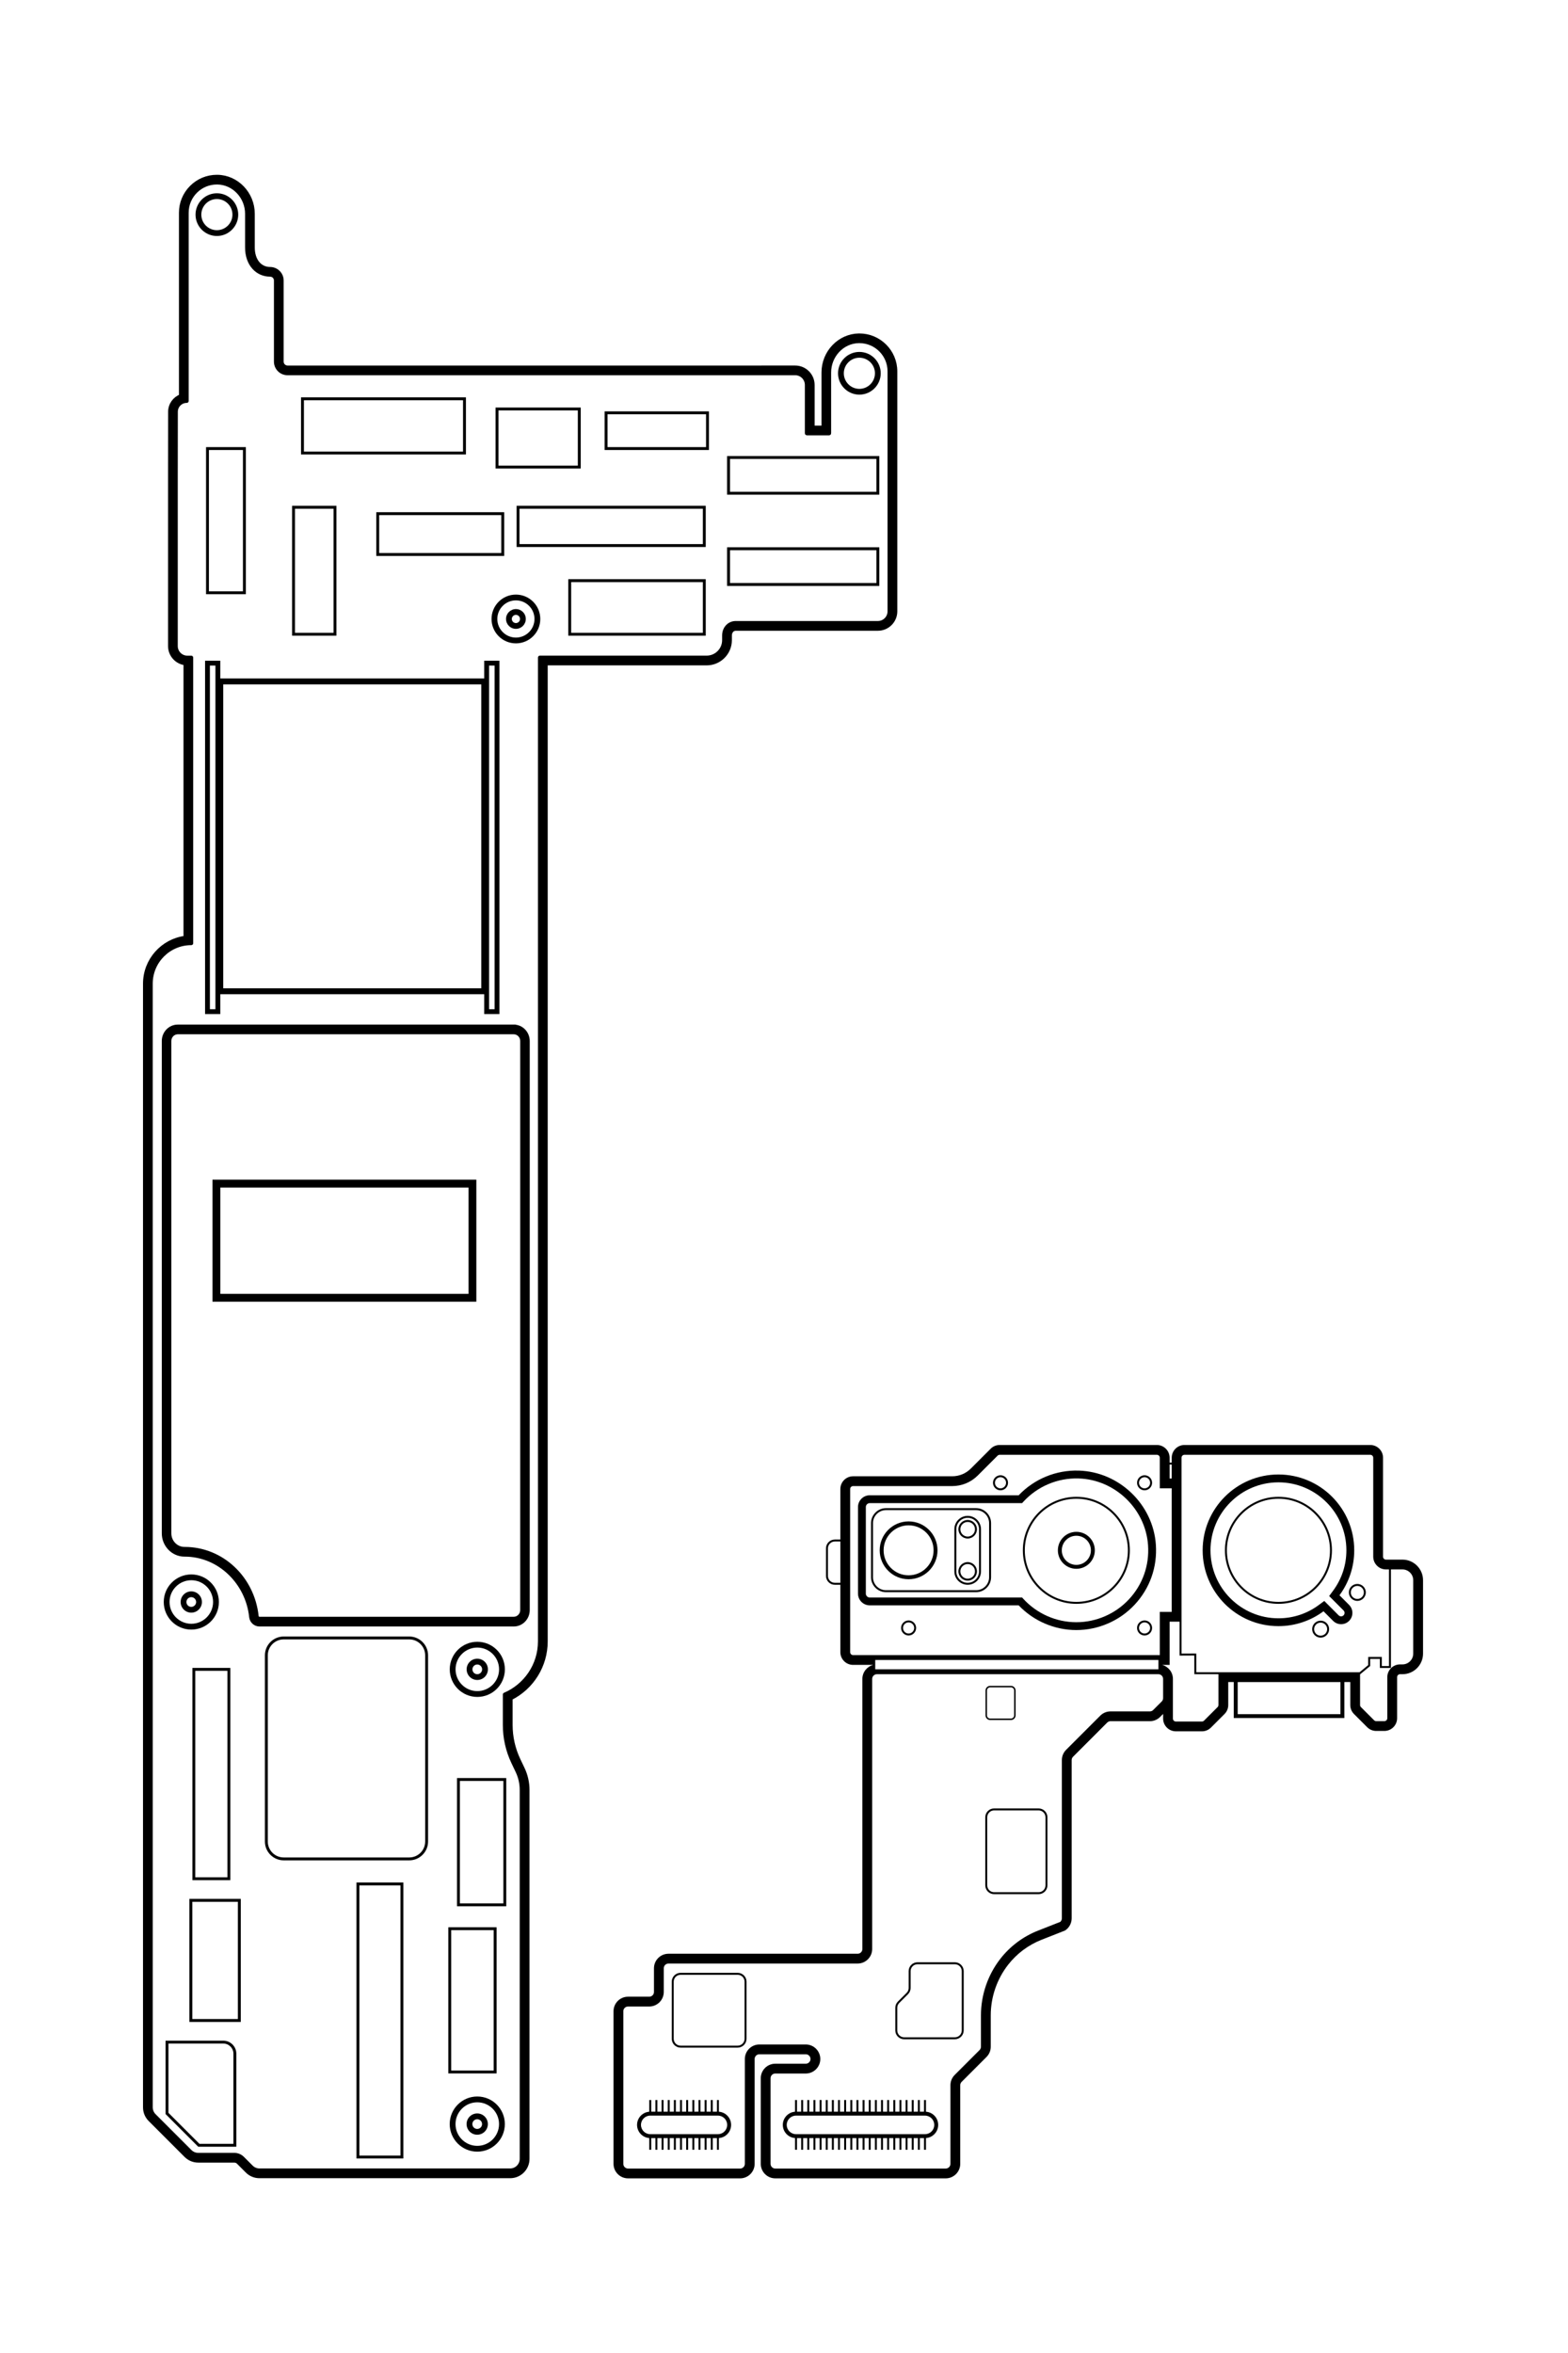 <svg xmlns="http://www.w3.org/2000/svg" id="Layer_1" data-name="Layer 1" viewBox="0 0 800 1200"><defs><style>      .cls-1, .cls-2 {        fill: none;      }      .cls-3, .cls-4, .cls-2 {        stroke-miterlimit: 10;      }      .cls-3, .cls-4, .cls-2, .cls-5 {        stroke: #000;      }      .cls-3, .cls-5 {        stroke-width: 2px;      }      .cls-2 {        stroke-width: 4px;      }      .cls-5 {        stroke-linejoin: round;      }    </style></defs><g><path class="cls-3" d="M262.127,526.475c2.359,0,4.287,1.98,4.287,4.425v290.201c0,2.435-1.918,4.425-4.287,4.425h-129.75c-.715,0-1.341-.546-1.409-1.243-2.075-19.591-17.863-34.373-36.734-34.373h-.127c-4.238,0-7.693-3.567-7.693-7.942v-251.069c0-2.435,1.918-4.425,4.287-4.425h171.437M262.127,523.524H90.69c-3.945,0-7.145,3.304-7.145,7.376v251.069c0,5.992,4.747,10.892,10.551,10.892h.127c17.56,0,32.026,14.075,33.896,31.746.235,2.223,2.095,3.88,4.258,3.88h129.75c3.945,0,7.145-3.304,7.145-7.376v-290.201c0-4.072-3.201-7.376-7.145-7.376h0v-.01l0-0Z"></path><g><circle class="cls-1" cx="438.46" cy="190.372" r="9.417"></circle><path d="M438.46,201.264c-6.012,0-10.892-4.89-10.892-10.892s4.89-10.892,10.892-10.892,10.892,4.89,10.892,10.892-4.89,10.892-10.892,10.892ZM438.46,182.431c-4.375,0-7.942,3.567-7.942,7.942s3.567,7.942,7.942,7.942,7.942-3.567,7.942-7.942-3.567-7.942-7.942-7.942Z"></path></g><g><circle class="cls-1" cx="110.653" cy="109.461" r="9.417"></circle><path d="M110.653,120.353c-6.012,0-10.892-4.89-10.892-10.892s4.89-10.892,10.892-10.892,10.892,4.89,10.892,10.892-4.89,10.892-10.892,10.892ZM110.653,101.51c-4.375,0-7.942,3.567-7.942,7.942s3.567,7.942,7.942,7.942,7.942-3.567,7.942-7.942-3.567-7.942-7.942-7.942Z"></path></g><path d="M97.609,805.895c6.123,0,11.104,4.981,11.104,11.104s-4.981,11.104-11.104,11.104-11.104-4.981-11.104-11.104,4.981-11.104,11.104-11.104M97.609,802.945c-7.77,0-14.064,6.295-14.064,14.064s6.295,14.064,14.064,14.064,14.064-6.295,14.064-14.064-6.295-14.064-14.064-14.064h0Z"></path><path d="M97.589,814.534c1.364,0,2.475,1.111,2.475,2.475s-1.111,2.475-2.475,2.475-2.475-1.111-2.475-2.475,1.111-2.475,2.475-2.475M97.589,811.583c-3.001,0-5.426,2.425-5.426,5.426s2.425,5.426,5.426,5.426,5.426-2.425,5.426-5.426-2.425-5.426-5.426-5.426h-0Z"></path><path d="M243.528,840.238c6.123,0,11.104,4.981,11.104,11.104s-4.981,11.104-11.104,11.104-11.104-4.981-11.104-11.104,4.981-11.104,11.104-11.104M243.528,837.287c-7.77,0-14.064,6.295-14.064,14.064s6.295,14.064,14.064,14.064,14.064-6.295,14.064-14.064-6.295-14.064-14.064-14.064h0Z"></path><path d="M243.508,848.876c1.364,0,2.475,1.111,2.475,2.475s-1.111,2.475-2.475,2.475-2.475-1.111-2.475-2.475,1.111-2.475,2.475-2.475M243.508,845.916c-3.001,0-5.426,2.425-5.426,5.426s2.425,5.426,5.426,5.426,5.426-2.425,5.426-5.426-2.425-5.426-5.426-5.426h0Z"></path><path class="cls-5" d="M110.653,93.093h.253c8.497.141,15.135,7.436,15.135,15.934v17.187c0,8.598,5.264,13.872,11.771,13.883,1.627,0,2.95,1.303,2.95,2.93v41.395c0,3.284,2.657,5.941,5.941,5.941h258.99c3.284,0,5.951,2.667,5.951,5.951v24.653s.02.04.04.04h11.326s.04-.02.04-.434v-30.645c0-8.497,6.648-15.802,15.146-15.934h.242c8.497,0,15.388,6.891,15.388,15.388v122.387c0,3.284-2.657,5.941-5.941,5.941h-72.515c-3.284,0-5.941,2.657-5.941,6.396v2.354c0,4.921-3.981,8.901-8.901,8.901h-85.064v501.714c0,12.185-7.386,22.633-17.924,27.139h.01v15.519c0,6.588,1.465,13.084,4.294,19.025l2.162,4.547c1.415,2.971,2.152,6.224,2.152,9.508v188.173c0,3.253-2.637,5.901-5.901,5.901h-127.873c-1.566,0-3.072-.626-4.173-1.728l-4.496-4.496c-1.101-1.101-2.607-1.728-4.173-1.728h-18.399c-1.566,0-3.072-.626-4.173-1.728l-18.318-18.318c-1.111-1.111-1.728-2.607-1.728-4.173V501.67c0-11.407,9.245-20.652,20.652-20.652v-145.636h-1.98c-3.264,0-5.901-2.647-5.901-5.901v-86.953s.03-21.996.04-32.534c0-3.051,2.475-5.517,5.527-5.517v-95.996c0-8.497,6.891-15.388,15.388-15.388M110.653,90.143h0c-4.9,0-9.508,1.91-12.973,5.375s-5.375,8.073-5.375,12.973v93.571c-3.223,1.202-5.527,4.304-5.527,7.931-.01,10.538-.04,32.514-.04,32.534v86.953c0,4.557,3.455,8.315,7.881,8.8v139.968c-11.629,1.455-20.652,11.407-20.652,23.421v573.056c0,2.364.919,4.587,2.597,6.264l18.318,18.318c1.677,1.677,3.9,2.597,6.264,2.597h18.399c.788,0,1.526.303,2.081.859l4.496,4.496c1.677,1.677,3.9,2.597,6.264,2.597h127.914c4.88,0,8.851-3.971,8.851-8.851v-188.173c0-3.708-.839-7.436-2.435-10.781l-2.162-4.547c-2.627-5.517-4.011-11.66-4.011-17.762v-13.64c10.942-5.486,17.904-16.671,17.904-29.018v-498.753h82.113c6.537,0,11.852-5.315,11.852-11.852v-2.354c0-1.99,1.253-3.445,2.991-3.445h72.515c4.9,0,8.891-3.991,8.891-8.891v-122.387c0-10.114-8.224-18.338-18.338-18.338h-.293c-9.952.162-18.045,8.629-18.045,18.884v28.119h-5.507v-21.743c0-4.91-3.991-8.901-8.901-8.901H146.713c-1.647,0-2.991-1.344-2.991-2.991v-41.395c0-3.233-2.647-5.87-5.901-5.88-5.284-.01-8.831-4.405-8.831-10.932v-17.187c0-10.255-8.093-18.732-18.035-18.894h-.303v0Z"></path><path d="M243.508,1072.15c6.123,0,11.104,4.981,11.104,11.104s-4.981,11.104-11.104,11.104-11.104-4.981-11.104-11.104,4.981-11.104,11.104-11.104M243.508,1069.189c-7.77,0-14.064,6.295-14.064,14.064s6.295,14.064,14.064,14.064,14.064-6.295,14.064-14.064-6.295-14.064-14.064-14.064h0Z"></path><path d="M243.477,1080.779c1.364,0,2.475,1.111,2.475,2.475s-1.111,2.475-2.475,2.475-2.475-1.111-2.475-2.475,1.111-2.475,2.475-2.475M243.477,1077.828c-3.001,0-5.426,2.425-5.426,5.426s2.425,5.426,5.426,5.426,5.426-2.425,5.426-5.426-2.425-5.426-5.426-5.426h0Z"></path><path d="M208.811,948.752h-64.068c-5.284,0-9.588-4.304-9.588-9.589v-94.976c0-5.284,4.304-9.589,9.588-9.589h64.068c5.284,0,9.589,4.304,9.589,9.589v94.976c0,5.284-4.304,9.589-9.589,9.589ZM144.743,836.075c-4.476,0-8.113,3.637-8.113,8.113v94.976c0,4.476,3.637,8.113,8.113,8.113h64.068c4.476,0,8.113-3.637,8.113-8.113v-94.976c0-4.476-3.637-8.113-8.113-8.113h-64.068Z"></path><path d="M205.8,1100.794h-23.926v-140.746h23.926v140.746ZM183.35,1099.319h20.975v-137.795h-20.975v137.795Z"></path><path d="M253.359,1057.419h-24.633v-74.536h24.633v74.536ZM230.201,1055.943h21.683v-71.585h-21.683v71.585Z"></path><path d="M258.3,972.183h-25.138v-65.402h25.138v65.402ZM234.637,970.708h22.188v-62.451h-22.188v62.451h-0Z"></path><path d="M122.848,1031.159h-26.209v-62.745h26.209s0,62.745 0,62.745ZM98.114,1029.684h23.259v-59.784h-23.259v59.784Z"></path><path d="M117.524,958.866h-19.359v-108.252h19.359v108.252ZM99.63,957.391h16.409v-105.302h-16.409v105.302Z"></path><path d="M120.565,1094.813h-19.419l-16.681-16.681v-37.414h29.473c3.658,0,6.638,2.981,6.638,6.638v47.468l-.01-.01ZM101.752,1093.338h17.338v-45.992c0-2.839-2.314-5.163-5.163-5.163h-27.987v35.333l15.812,15.812v.01l-0-0Z"></path><path d="M125.445,303.04h-20.319v-75.021h20.319v75.021ZM106.591,301.565h17.368v-72.07h-17.368v72.07Z"></path><path d="M171.65,324.197h-22.632v-66.24h22.632v66.24ZM150.502,322.722h19.672v-63.28h-19.672v63.28Z"></path><path d="M257.239,283.519h-65.26v-22.299h65.26v22.299-0ZM193.453,282.044h62.31v-19.349h-62.31l0,19.349h-0Z"></path><path d="M360.075,278.962h-96.501v-21.006h96.501v21.006ZM265.049,277.487h93.551v-18.045h-93.551v18.045Z"></path><path d="M360.075,324.197h-70.14v-28.816h70.14v28.816ZM291.41,322.722h67.19v-25.856h-67.19v25.856h-0Z"></path><path d="M448.625,298.816h-77.658v-19.702h77.658v19.702ZM372.442,297.341h74.707v-16.752h-74.707v16.752h0Z"></path><path d="M448.625,252.278h-77.658v-19.702h77.658v19.702ZM372.442,250.803h74.707v-16.752h-74.707v16.752h0Z"></path><path d="M361.702,229.494h-53.217v-19.702h53.217v19.702ZM309.96,228.019h50.266v-16.752h-50.266v16.752Z"></path><path d="M296.29,238.931h-43.446v-31.089h43.446v31.089ZM254.319,237.456h40.496v-28.139h-40.496v28.139Z"></path><path d="M237.718,231.778h-84.134v-29.139h84.134v29.139h-0ZM155.059,230.303h81.184v-26.189h-81.184v26.189Z"></path><path d="M263.22,306.182c5.224,0,9.477,4.254,9.477,9.487s-4.254,9.487-9.477,9.487-9.487-4.254-9.487-9.487,4.254-9.487,9.487-9.487M263.22,303.232c-6.871,0-12.438,5.567-12.438,12.438s5.567,12.438,12.438,12.438,12.438-5.567,12.438-12.438-5.567-12.438-12.438-12.438h0Z"></path><path d="M263.22,313.578c1.152,0,2.091.94,2.091,2.091s-.94,2.091-2.091,2.091-2.091-.94-2.091-2.091.94-2.091,2.091-2.091M263.22,310.618c-2.789,0-5.042,2.253-5.042,5.042s2.253,5.042,5.042,5.042,5.042-2.253,5.042-5.042-2.253-5.042-5.042-5.042h0l-0.0 0Z"></path><path class="cls-3" d="M246.554,348.022v157.003H112.884v-157.003h133.67M247.549,347.011H111.888v159.023h135.661v-159.023h0Z"></path><path class="cls-4" d="M111.896,516.664h-6.77v-179.211h6.77v179.211ZM106.591,515.189h3.819v-176.26h-3.819v176.26Z"></path><path class="cls-4" d="M254.319,516.664h-6.77v-179.211h6.77v179.211ZM249.024,515.189h3.819v-176.26h-3.819v176.26Z"></path><rect class="cls-2" x="110.41" y="603.633" width="130.622" height="58.211"></rect></g><g><path class="cls-1" d="M591.739,743.429c0-.827-.673-1.5-1.5-1.5h-80.204c-.395,0-.781.16-1.061.439l-10.099,10.099c-3.495,3.494-8.141,5.418-13.082,5.418h-50.539c-.827,0-1.5.673-1.5,1.5v83.193c0,.827.673,1.5,1.5,1.5h156.484v-22.048h6.079v-63.005h-6.079v-15.597Z"></path><path d="M376.377,1044.259h-29.142c-2.481,0-4.5-2.019-4.5-4.5v-29.141c0-2.481,2.019-4.5,4.5-4.5h29.142c2.481,0,4.5,2.019,4.5,4.5v29.141c0,2.481-2.019,4.5-4.5,4.5ZM347.235,1007.118c-1.93,0-3.5,1.57-3.5,3.5v29.141c0,1.93,1.57,3.5,3.5,3.5h29.142c1.93,0,3.5-1.57,3.5-3.5v-29.141c0-1.93-1.57-3.5-3.5-3.5h-29.142v0Z"></path><path d="M529.907,966h-22.715c-2.481,0-4.5-2.019-4.5-4.5v-34.721c0-2.481,2.019-4.5,4.5-4.5h22.715c2.481,0,4.5,2.019,4.5,4.5v34.721c0,2.481-2.019,4.5-4.5,4.5ZM507.192,923.28c-1.93,0-3.5,1.57-3.5,3.5v34.721c0,1.93,1.57,3.5,3.5,3.5h22.715c1.93,0,3.5-1.57,3.5-3.5v-34.721c0-1.93-1.57-3.5-3.5-3.5h-22.715Z"></path><path d="M487.186,1039.995h-25.896c-2.481,0-4.5-2.019-4.5-4.5v-11.542c0-1.202.468-2.332,1.317-3.182l4.469-4.468c.66-.661,1.024-1.541,1.024-2.476v-8.587c0-2.481,2.019-4.5,4.5-4.5h19.085c2.481,0,4.5,2.019,4.5,4.5v30.254c0,2.481-2.019,4.5-4.5,4.5ZM468.101,1001.741c-1.93,0-3.5,1.57-3.5,3.5v8.587c0,1.202-.468,2.332-1.317,3.183l-4.469,4.468c-.66.661-1.024,1.539-1.024,2.475v11.542c0,1.93,1.57,3.5,3.5,3.5h25.896c1.93,0,3.5-1.57,3.5-3.5v-30.254c0-1.93-1.57-3.5-3.5-3.5h-19.085v0Z"></path><path d="M471.936,1090.403h-65.809c-3.713,0-6.734-3.021-6.734-6.734s3.021-6.734,6.734-6.734h65.809c3.713,0,6.734,3.021,6.734,6.734s-3.021,6.734-6.734,6.734ZM406.128,1078.934c-2.61,0-4.734,2.124-4.734,4.734s2.124,4.734,4.734,4.734h65.809c2.61,0,4.734-2.124,4.734-4.734s-2.124-4.734-4.734-4.734h-65.809Z"></path><path d="M366.281,1090.403h-34.519c-3.713,0-6.734-3.021-6.734-6.734s3.021-6.734,6.734-6.734h34.519c3.713,0,6.734,3.021,6.734,6.734s-3.021,6.734-6.734,6.734ZM331.762,1078.934c-2.61,0-4.734,2.124-4.734,4.734s2.124,4.734,4.734,4.734h34.519c2.61,0,4.734-2.124,4.734-4.734s-2.124-4.734-4.734-4.734h-34.519Z"></path><g><rect x="405.628" y="1070.978" width="1" height="6.956"></rect><rect x="408.761" y="1070.978" width="1" height="6.956"></rect><rect x="411.895" y="1070.978" width="1" height="6.956"></rect><rect x="415.029" y="1070.978" width="1" height="6.956"></rect><rect x="418.163" y="1070.978" width="1" height="6.956"></rect><rect x="421.296" y="1070.978" width="1" height="6.956"></rect><rect x="424.43" y="1070.978" width="1" height="6.956"></rect><rect x="427.564" y="1070.978" width="1" height="6.956"></rect><rect x="430.698" y="1070.978" width="1" height="6.956"></rect><rect x="433.831" y="1070.978" width="1" height="6.956"></rect><rect x="436.965" y="1070.978" width="1" height="6.956"></rect><rect x="440.099" y="1070.978" width="1" height="6.956"></rect><rect x="443.233" y="1070.978" width="1" height="6.956"></rect><rect x="446.366" y="1070.978" width="1" height="6.956"></rect><rect x="449.5" y="1070.978" width="1" height="6.956"></rect><rect x="452.634" y="1070.978" width="1" height="6.956"></rect><rect x="455.767" y="1070.978" width="1" height="6.956"></rect><rect x="458.901" y="1070.978" width="1" height="6.956"></rect><rect x="462.035" y="1070.978" width="1" height="6.956"></rect><rect x="465.169" y="1070.978" width="1" height="6.956"></rect><rect x="468.302" y="1070.978" width="1" height="6.956"></rect><rect x="471.436" y="1070.978" width="1" height="6.956"></rect></g><g><rect x="405.628" y="1089.403" width="1" height="6.956"></rect><rect x="408.761" y="1089.403" width="1" height="6.956"></rect><rect x="411.895" y="1089.403" width="1" height="6.956"></rect><rect x="415.029" y="1089.403" width="1" height="6.956"></rect><rect x="418.163" y="1089.403" width="1" height="6.956"></rect><rect x="421.296" y="1089.403" width="1" height="6.956"></rect><rect x="424.43" y="1089.403" width="1" height="6.956"></rect><rect x="427.564" y="1089.403" width="1" height="6.956"></rect><rect x="430.698" y="1089.403" width="1" height="6.956"></rect><rect x="433.831" y="1089.403" width="1" height="6.956"></rect><rect x="436.965" y="1089.403" width="1" height="6.956"></rect><rect x="440.099" y="1089.403" width="1" height="6.956"></rect><rect x="443.233" y="1089.403" width="1" height="6.956"></rect><rect x="446.366" y="1089.403" width="1" height="6.956"></rect><rect x="449.5" y="1089.403" width="1" height="6.956"></rect><rect x="452.634" y="1089.403" width="1" height="6.956"></rect><rect x="455.767" y="1089.403" width="1" height="6.956"></rect><rect x="458.901" y="1089.403" width="1" height="6.956"></rect><rect x="462.035" y="1089.403" width="1" height="6.956"></rect><rect x="465.169" y="1089.403" width="1" height="6.956"></rect><rect x="468.302" y="1089.403" width="1" height="6.956"></rect><rect x="471.436" y="1089.403" width="1" height="6.956"></rect></g><g><rect x="365.781" y="1070.978" width="1" height="6.956"></rect><rect x="362.643" y="1070.978" width="1" height="6.956"></rect><rect x="359.505" y="1070.978" width="1" height="6.956"></rect><rect x="356.367" y="1070.978" width="1" height="6.956"></rect><rect x="353.229" y="1070.978" width="1" height="6.956"></rect><rect x="350.091" y="1070.978" width="1" height="6.956"></rect><rect x="346.953" y="1070.978" width="1" height="6.956"></rect><rect x="343.815" y="1070.978" width="1" height="6.956"></rect><rect x="340.677" y="1070.978" width="1" height="6.956"></rect><rect x="337.538" y="1070.978" width="1" height="6.956"></rect><rect x="334.4" y="1070.978" width="1" height="6.956"></rect><rect x="331.262" y="1070.978" width="1" height="6.956"></rect></g><g><rect x="365.781" y="1089.403" width="1" height="6.956"></rect><rect x="362.643" y="1089.403" width="1" height="6.956"></rect><rect x="359.505" y="1089.403" width="1" height="6.956"></rect><rect x="356.367" y="1089.403" width="1" height="6.956"></rect><rect x="353.229" y="1089.403" width="1" height="6.956"></rect><rect x="350.091" y="1089.403" width="1" height="6.956"></rect><rect x="346.953" y="1089.403" width="1" height="6.956"></rect><rect x="343.815" y="1089.403" width="1" height="6.956"></rect><rect x="340.677" y="1089.403" width="1" height="6.956"></rect><rect x="337.538" y="1089.403" width="1" height="6.956"></rect><rect x="334.4" y="1089.403" width="1" height="6.956"></rect><rect x="331.262" y="1089.403" width="1" height="6.956"></rect></g><path d="M515.786,877.194h-10.594c-1.31,0-2.375-1.065-2.375-2.375v-12.678c0-1.31,1.065-2.375,2.375-2.375h10.594c1.31,0,2.375,1.065,2.375,2.375v12.678c0,1.31-1.065,2.375-2.375,2.375ZM505.192,860.516c-.896,0-1.625.729-1.625,1.625v12.678c0,.896.729,1.625,1.625,1.625h10.594c.896,0,1.625-.729,1.625-1.625v-12.678c0-.896-.729-1.625-1.625-1.625h-10.594Z"></path><g><path d="M652.266,755.973c19.116,0,34.669,15.552,34.669,34.669,0,7.458-2.336,14.566-6.754,20.555l-2.043,2.77,2.433,2.434,4.91,4.91c.688.688.688,1.807,0,2.496-.45.45-.975.517-1.248.517s-.798-.067-1.248-.517l-4.902-4.902-2.438-2.438-2.771,2.052c-5.999,4.443-13.126,6.792-20.609,6.792-19.116,0-34.669-15.552-34.669-34.669s15.552-34.669,34.669-34.669M652.266,751.973c-21.356,0-38.669,17.313-38.669,38.669,0,21.356,17.312,38.669,38.669,38.669,8.611,0,16.563-2.818,22.99-7.578l4.902,4.902c1.126,1.126,2.601,1.688,4.076,1.688,1.475,0,2.951-.563,4.076-1.688,2.251-2.251,2.251-5.901,0-8.152l-4.91-4.91c4.734-6.416,7.535-14.345,7.535-22.93,0-21.356-17.312-38.669-38.669-38.669h0Z"></path><path d="M692.518,816.45c-2.387,0-4.328-1.941-4.328-4.328s1.941-4.328,4.328-4.328,4.328,1.941,4.328,4.328-1.941,4.328-4.328,4.328ZM692.518,808.793c-1.835,0-3.328,1.493-3.328,3.328s1.493,3.328,3.328,3.328,3.328-1.493,3.328-3.328-1.493-3.328-3.328-3.328Z"></path><path d="M673.797,835.171c-2.387,0-4.328-1.941-4.328-4.328s1.941-4.328,4.328-4.328,4.328,1.941,4.328,4.328-1.941,4.328-4.328,4.328ZM673.797,827.515c-1.835,0-3.328,1.493-3.328,3.328s1.493,3.328,3.328,3.328,3.328-1.493,3.328-3.328-1.493-3.328-3.328-3.328Z"></path></g><path d="M652.266,817.939c-15.052,0-27.297-12.245-27.297-27.297,0-15.051,12.245-27.296,27.297-27.296s27.297,12.245,27.297,27.296c0,15.052-12.245,27.297-27.297,27.297ZM652.266,764.346c-14.5,0-26.297,11.796-26.297,26.296s11.797,26.297,26.297,26.297,26.297-11.797,26.297-26.297-11.797-26.296-26.297-26.296Z"></path><path d="M549.158,817.939c-15.052,0-27.297-12.245-27.297-27.297,0-15.051,12.245-27.296,27.297-27.296s27.297,12.245,27.297,27.296c0,15.052-12.245,27.297-27.297,27.297ZM549.158,764.346c-14.5,0-26.297,11.796-26.297,26.296s11.797,26.297,26.297,26.297,26.297-11.797,26.297-26.297-11.797-26.296-26.297-26.296Z"></path><path d="M549.158,800.07c-5.198,0-9.428-4.229-9.428-9.428s4.229-9.428,9.428-9.428,9.428,4.229,9.428,9.428-4.229,9.428-9.428,9.428ZM549.158,783.214c-4.096,0-7.428,3.332-7.428,7.428s3.332,7.428,7.428,7.428,7.428-3.332,7.428-7.428-3.332-7.428-7.428-7.428Z"></path><path d="M463.573,805.391c-8.133,0-14.749-6.616-14.749-14.749,0-8.132,6.616-14.748,14.749-14.748,8.132,0,14.748,6.616,14.748,14.748,0,8.133-6.616,14.749-14.748,14.749ZM463.573,777.894c-7.03,0-12.749,5.719-12.749,12.748,0,7.03,5.719,12.749,12.749,12.749,7.029,0,12.748-5.719,12.748-12.749,0-7.029-5.719-12.748-12.748-12.748Z"></path><path d="M549.158,831.311c-11.099,0-21.772-4.581-29.428-12.601h-75.978c-3.309,0-6-2.691-6-6v-44.136c0-3.309,2.691-6,6-6h75.978c7.973-8.356,19.083-12.944,30.691-12.582h0c20.624.626,37.889,17.218,39.306,37.771.787,11.42-3.062,22.296-10.835,30.624-7.666,8.213-18.504,12.923-29.734,12.923ZM443.753,766.575c-1.103,0-2,.897-2,2v44.136c0,1.103.897,2,2,2h77.729l.595.651c6.937,7.594,16.807,11.949,27.082,11.949,10.126,0,19.897-4.247,26.811-11.652,7.009-7.509,10.479-17.317,9.769-27.619-1.277-18.528-16.843-33.484-35.437-34.049-10.669-.336-21.001,4.023-28.225,11.933l-.595.651h-77.729Z"></path><rect x="594.239" y="745.908" width="6.079" height="1"></rect><path d="M497.996,811.993h-45.94c-4.221,0-7.654-3.43-7.654-7.646v-27.562c0-4.216,3.434-7.646,7.654-7.646h45.94c4.221,0,7.654,3.43,7.654,7.646v27.562c0,4.216-3.434,7.646-7.654,7.646ZM452.055,770.141c-3.669,0-6.654,2.981-6.654,6.646v27.562c0,3.664,2.985,6.646,6.654,6.646h45.94c3.669,0,6.654-2.981,6.654-6.646v-27.562c0-3.664-2.985-6.646-6.654-6.646h-45.94Z"></path><path d="M493.711,808.21c-3.744,0-6.791-3.047-6.791-6.791v-21.554c0-3.744,3.047-6.791,6.791-6.791s6.791,3.047,6.791,6.791v21.554c0,3.744-3.047,6.791-6.791,6.791ZM493.711,774.075c-3.193,0-5.791,2.598-5.791,5.791v21.554c0,3.193,2.598,5.791,5.791,5.791s5.791-2.598,5.791-5.791v-21.554c0-3.193-2.598-5.791-5.791-5.791Z"></path><path d="M493.711,806.109c-2.606,0-4.727-2.121-4.727-4.728s2.12-4.727,4.727-4.727,4.728,2.12,4.728,4.727-2.121,4.728-4.728,4.728ZM493.711,797.655c-2.055,0-3.727,1.672-3.727,3.727,0,2.056,1.672,3.728,3.727,3.728,2.056,0,3.728-1.672,3.728-3.728,0-2.055-1.672-3.727-3.728-3.727Z"></path><path d="M493.711,784.629c-2.606,0-4.727-2.12-4.727-4.727s2.12-4.727,4.727-4.727,4.728,2.12,4.728,4.727-2.121,4.727-4.728,4.727ZM493.711,776.176c-2.055,0-3.727,1.672-3.727,3.727s1.672,3.727,3.727,3.727c2.056,0,3.728-1.672,3.728-3.727s-1.672-3.727-3.728-3.727Z"></path><path d="M583.966,834.076c-2.117,0-3.839-1.722-3.839-3.839s1.722-3.839,3.839-3.839c2.116,0,3.838,1.722,3.838,3.839s-1.722,3.839-3.838,3.839ZM583.966,827.398c-1.565,0-2.839,1.273-2.839,2.839s1.273,2.839,2.839,2.839c1.564,0,2.838-1.273,2.838-2.839s-1.273-2.839-2.838-2.839Z"></path><path d="M463.573,834.076c-2.117,0-3.839-1.722-3.839-3.839s1.722-3.839,3.839-3.839c2.116,0,3.838,1.722,3.838,3.839s-1.722,3.839-3.838,3.839ZM463.573,827.398c-1.565,0-2.839,1.273-2.839,2.839s1.273,2.839,2.839,2.839c1.564,0,2.838-1.273,2.838-2.839s-1.273-2.839-2.838-2.839Z"></path><path d="M583.966,760.037c-2.117,0-3.839-1.722-3.839-3.838,0-2.117,1.722-3.839,3.839-3.839,2.116,0,3.838,1.722,3.838,3.839,0,2.116-1.722,3.838-3.838,3.838ZM583.966,753.361c-1.565,0-2.839,1.273-2.839,2.839,0,1.564,1.273,2.838,2.839,2.838,1.564,0,2.838-1.273,2.838-2.838,0-1.565-1.273-2.839-2.838-2.839Z"></path><path d="M510.463,760.037c-2.117,0-3.839-1.722-3.839-3.838,0-2.117,1.722-3.839,3.839-3.839,2.116,0,3.838,1.722,3.838,3.839,0,2.116-1.722,3.838-3.838,3.838ZM510.463,753.361c-1.565,0-2.839,1.273-2.839,2.839,0,1.564,1.273,2.838,2.839,2.838,1.564,0,2.838-1.273,2.838-2.838,0-1.565-1.273-2.839-2.838-2.839Z"></path><path d="M715.534,795.388h-8.404c-.827,0-1.5-.673-1.5-1.5v-50.459c0-3.584-2.916-6.5-6.5-6.5h-94.812c-3.584,0-6.5,2.916-6.5,6.5v10.597h-1.079v-10.597c0-3.584-2.916-6.5-6.5-6.5h-80.204c-1.735,0-3.368.676-4.596,1.904l-10.099,10.099c-2.55,2.549-5.94,3.953-9.547,3.953h-50.539c-3.584,0-6.5,2.916-6.5,6.5v25.756h-2.834c-2.481,0-4.5,2.019-4.5,4.5v14.069c0,2.481,2.019,4.5,4.5,4.5h2.834v34.368c0,3.584,2.916,6.5,6.5,6.5h10.259c-3.175.835-5.526,3.721-5.526,7.154v137.745c0,1.327-1.08,2.406-2.407,2.406h-96.515c-4.084,0-7.407,3.322-7.407,7.406v12.098c0,1.327-1.079,2.407-2.406,2.407h-10.824c-4.084,0-7.406,3.322-7.406,7.406v77.828c0,4.084,3.322,7.406,7.406,7.406h57.187c4.084,0,7.407-3.322,7.407-7.406v-53.465c0-1.327,1.079-2.406,2.406-2.406h23.687c1.327,0,2.406,1.079,2.406,2.406s-1.079,2.406-2.406,2.406h-15.565c-4.084,0-7.406,3.323-7.406,7.407v43.651c0,4.084,3.322,7.406,7.406,7.406h86.964c4.084,0,7.406-3.322,7.406-7.406v-40.097c0-.633.258-1.254.705-1.702l12.691-12.691c1.399-1.399,2.17-3.259,2.17-5.236v-16.033c0-9.286,3.145-18.433,8.854-25.756,4.444-5.7,10.348-10.111,17.073-12.757l11.97-4.709.245-.173c1.967-1.385,3.141-3.648,3.141-6.054v-80.695c0-.644.25-1.247.705-1.702l17.429-17.429c.448-.448,1.068-.705,1.701-.705h20.056c1.978,0,3.837-.77,5.237-2.169l1.529-1.53v2.361c0,3.584,2.916,6.5,6.5,6.5h13.314c1.736,0,3.368-.676,4.596-1.903l6.915-6.915c1.228-1.228,1.903-2.859,1.903-4.597v-11.713h2.825v18.366h56.42v-18.366h3.017v11.713c0,1.737.676,3.369,1.903,4.597l6.727,6.727c1.229,1.228,2.861,1.903,4.596,1.903h4.167c3.584,0,6.5-2.916,6.5-6.5v-20.938c0-.827.673-1.5,1.5-1.5h1.226c5.79,0,10.5-4.71,10.5-10.5v-37.438c0-5.79-4.71-10.5-10.5-10.5ZM425.921,807.21c-1.93,0-3.5-1.57-3.5-3.5v-14.069c0-1.93,1.57-3.5,3.5-3.5h2.834v21.069h-2.834ZM435.255,844.078c-.827,0-1.5-.673-1.5-1.5v-83.193c0-.827.673-1.5,1.5-1.5h50.539c4.941,0,9.587-1.924,13.082-5.418l10.099-10.099c.279-.279.666-.439,1.061-.439h80.204c.827,0,1.5.673,1.5,1.5v15.597h6.079v63.005h-6.079v22.048h-156.484ZM591.019,846.578v4.748h-144.47v-4.748h144.47ZM593.425,866.024c0,.644-.25,1.247-.705,1.702l-4.358,4.359c-.455.455-1.061.705-1.703.705h-20.056c-1.978,0-3.837.771-5.236,2.17l-17.428,17.428c-1.4,1.398-2.171,3.259-2.171,5.238v80.695c0,.698-.305,1.359-.825,1.812l-11.36,4.471c-7.558,2.972-14.192,7.929-19.187,14.335-6.391,8.197-9.91,18.436-9.91,28.83v16.033c0,.633-.257,1.253-.705,1.701l-12.692,12.692c-1.398,1.399-2.169,3.26-2.169,5.236v40.097c0,1.327-1.079,2.406-2.406,2.406h-86.964c-1.327,0-2.406-1.079-2.406-2.406v-43.651c0-1.327,1.079-2.407,2.406-2.407h15.565c4.084,0,7.406-3.322,7.406-7.406s-3.322-7.406-7.406-7.406h-23.687c-4.084,0-7.406,3.322-7.406,7.406v53.465c0,1.327-1.08,2.406-2.407,2.406h-57.187c-1.327,0-2.406-1.079-2.406-2.406v-77.828c0-1.327,1.079-2.406,2.406-2.406h10.824c4.084,0,7.406-3.323,7.406-7.407v-12.098c0-1.327,1.08-2.406,2.407-2.406h96.515c4.084,0,7.407-3.322,7.407-7.406v-137.745c0-1.327,1.079-2.406,2.406-2.406h143.625c1.327,0,2.406,1.079,2.406,2.406v9.791ZM621.654,869.537c0,.401-.156.778-.438,1.062l-6.915,6.915c-.279.278-.665.438-1.061.438h-13.314c-.827,0-1.5-.673-1.5-1.5v-20.22c0-3.433-2.349-6.32-5.524-7.154h3.838v-22.048h5.078v17.296l7.532-.039.008,9.538h12.297v15.712ZM683.899,874.191h-52.42v-16.366h52.42v16.366ZM621.654,852.825v.001h-11.297l-.008-9.544-7.532.039v-16.29h.001v-83.602c0-.827.673-1.5,1.5-1.5h94.812c.827,0,1.5.673,1.5,1.5v50.459c0,3.584,2.916,6.5,6.5,6.5h1.53v49.268h-3.646v-4.646h-6.947v4.167l-4.413,3.648h-72ZM721.034,843.326c0,3.032-2.467,5.5-5.5,5.5h-1.226c-3.584,0-6.5,2.916-6.5,6.5v20.938c0,.827-.673,1.5-1.5,1.5h-4.167c-.4,0-.778-.156-1.062-.439l-6.726-6.726c-.282-.283-.438-.66-.438-1.062v-15.631l5.151-4.26v-3.638h4.947v4.646h5.646v-50.268h5.874c3.033,0,5.5,2.467,5.5,5.5v37.438Z"></path></g></svg>